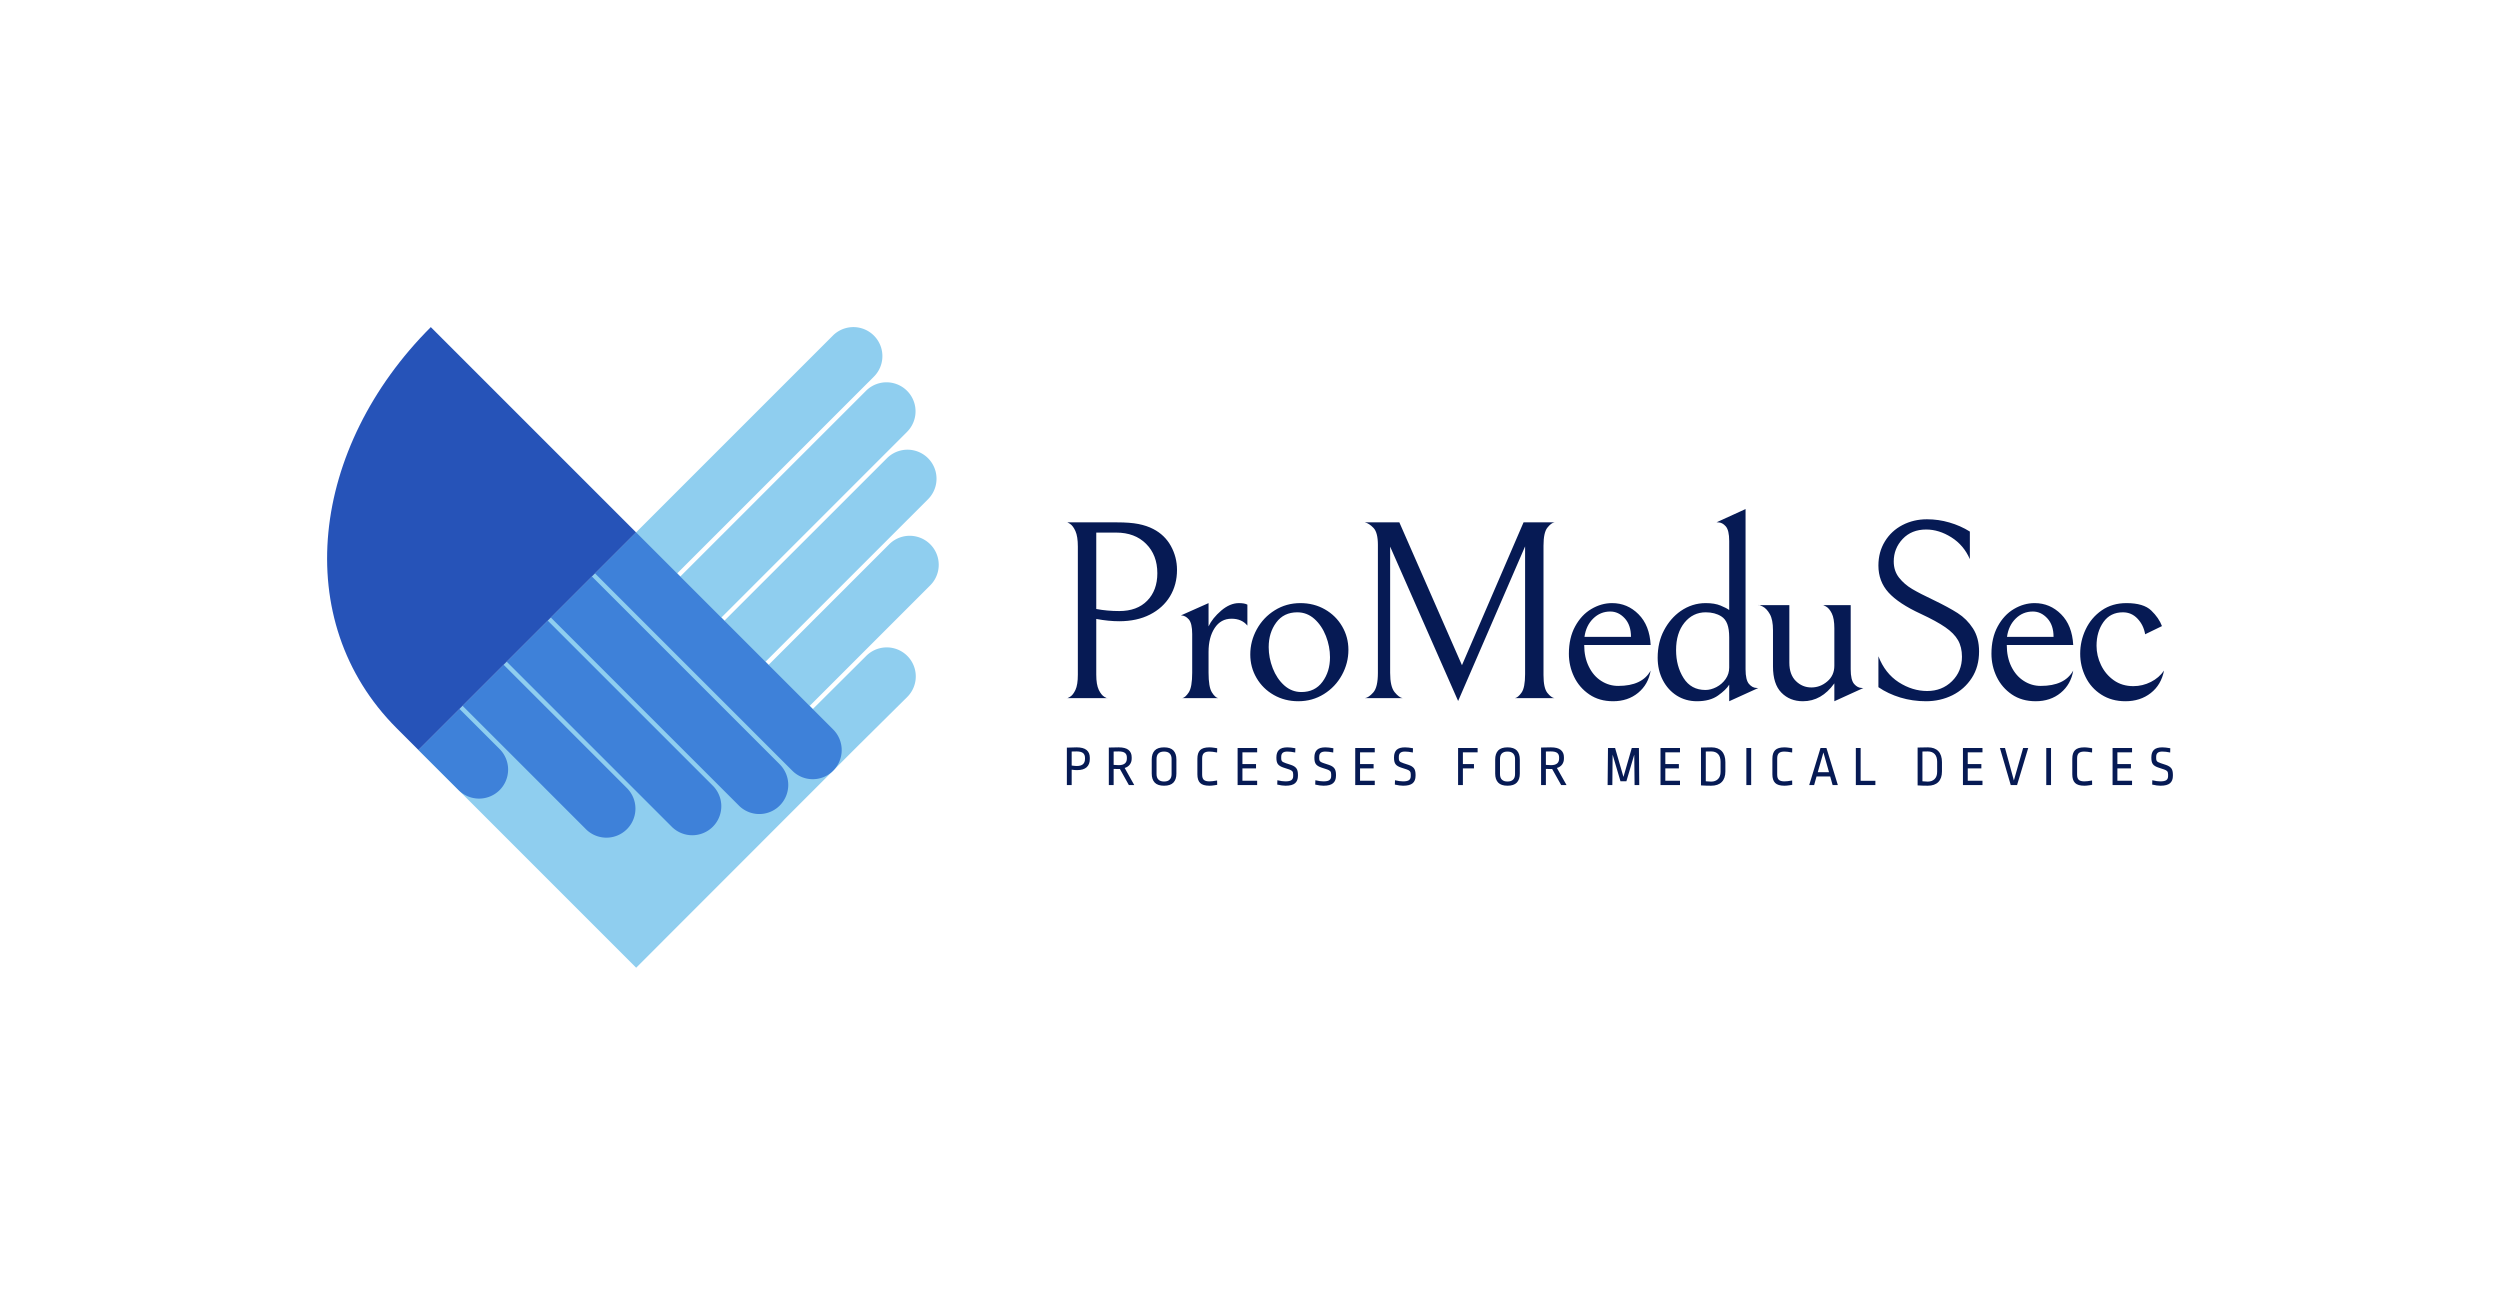 <svg xmlns="http://www.w3.org/2000/svg" viewBox="20 148.953 534.999 277.094"> <g transform="rotate(0 155.445 287.5)"><svg xmlns="http://www.w3.org/2000/svg" id="Layer_1" dataName="Layer 1" viewBox="80.322 64.567 857.149 897.773" height="137.094" width="130.89" y="218.953" x="90" preserveAspectRatio="xMinYMin" style="overflow: visible;"><path class="cls-1" d="M925.67,426.36l-169,169,4.39,4.4,74.8-74.42a40.67,40.67,0,1,1,57.53,57.51l-75,74.33L513.44,962.34,208.34,657.22,513.47,352.09,789.09,76.48A40.67,40.67,0,0,1,846.61,134L571,409.64l4.37,4.37L835.6,153.77a40.68,40.68,0,0,1,57.53,57.53L632.87,471.55l4.35,4.37L865,248.21a40.68,40.68,0,0,1,57.53,57.53L694.73,533.49l4.37,4.37,169-169a40.68,40.68,0,0,1,57.53,57.53Z" style="fill: #8fceef; fill-opacity: 1;"></path><path class="cls-2" d="M732.12,686.1a40.43,40.43,0,0,0,57.33.24,40.92,40.92,0,0,0,.24-57.72L513.32,352.24l-57.53,57.53Z" style="fill: #3e81d9; fill-opacity: 1;"></path><path class="cls-2" d="M657.21,734.92a40.45,40.45,0,0,0,57.34.24,40.9,40.9,0,0,0,.23-57.72L451.45,414.11l-57.53,57.53Z" style="fill: #3e81d9; fill-opacity: 1;"></path><path class="cls-2" d="M562.91,764.35a40.68,40.68,0,1,0,57.57-57.48L389.59,476,332.06,533.5Z" style="fill: #3e81d9; fill-opacity: 1;"></path><path class="cls-2" d="M442.3,767.46A40.68,40.68,0,1,0,499.87,710L327.72,537.84,270.2,595.36Z" style="fill: #3e81d9; fill-opacity: 1;"></path><path class="cls-2" d="M264.15,713a40.68,40.68,0,1,0,57.57-57.48L265.86,599.7l-57.53,57.53Z" style="fill: #3e81d9; fill-opacity: 1;"></path><path class="cls-3" d="M513.32,352.24,225.64,64.57C57.53,232.67,26.93,475.82,177.9,626.79l30.43,30.43Z" style="fill: #2653b8; fill-opacity: 1;"></path></svg></g> <g transform="rotate(0 366.654 312.992)"><svg xmlns="http://www.w3.org/2000/svg" y="308.887" viewBox="0.91 2.11 236.69 8.21" x="248.309" height="8.21" width="236.69" style="overflow: visible;"><g fill="#061a54" fill-opacity="1" style=""><path d="M3.00 2.11Q4.43 2.11 5.13 2.68Q5.82 3.26 5.82 4.32L5.82 4.32L5.82 4.61Q5.82 5.75 5.14 6.37Q4.47 6.98 3.10 6.98L3.10 6.98Q2.55 6.98 1.94 6.89L1.94 6.89L1.94 10.18L0.91 10.18L0.91 2.17Q1.94 2.11 3.00 2.11L3.00 2.11ZM2.98 2.98Q2.45 2.98 1.94 3.00L1.94 3.00L1.94 6.00Q2.66 6.10 3.05 6.10L3.05 6.10Q4.79 6.10 4.79 4.56L4.79 4.56L4.79 4.36Q4.79 3.67 4.36 3.32Q3.92 2.98 2.98 2.98L2.98 2.98ZM11.99 2.11Q13.42 2.11 14.10 2.66Q14.78 3.22 14.78 4.22L14.78 4.22L14.78 4.53Q14.78 5.23 14.39 5.77Q14.00 6.31 13.28 6.52L13.28 6.52L15.33 10.18L14.18 10.18L12.26 6.74Q12.16 6.75 11.87 6.75L11.87 6.75Q11.39 6.75 10.92 6.72L10.92 6.72L10.92 10.18L9.89 10.18L9.89 2.15Q11.24 2.11 11.99 2.11L11.99 2.11ZM11.97 2.98Q11.57 2.98 10.92 3.00L10.92 3.00L10.92 5.86Q11.57 5.92 12.00 5.92L12.00 5.92Q13.75 5.92 13.75 4.50L13.75 4.50L13.75 4.26Q13.75 3.61 13.32 3.29Q12.90 2.98 11.97 2.98L11.97 2.98ZM21.71 2.11Q23.07 2.11 23.71 2.78Q24.35 3.46 24.35 4.71L24.35 4.71L24.35 7.72Q24.35 8.97 23.71 9.65Q23.07 10.32 21.71 10.32L21.71 10.32Q20.35 10.32 19.71 9.65Q19.07 8.97 19.07 7.72L19.07 7.72L19.07 4.71Q19.07 3.46 19.71 2.78Q20.35 2.11 21.71 2.11L21.71 2.11ZM21.71 3.01Q20.91 3.01 20.51 3.41Q20.10 3.81 20.10 4.59L20.10 4.59L20.10 7.83Q20.10 8.61 20.51 9.01Q20.91 9.42 21.71 9.42L21.71 9.42Q22.51 9.42 22.91 9.01Q23.32 8.61 23.32 7.83L23.32 7.83L23.32 4.60Q23.32 3.82 22.91 3.42Q22.51 3.01 21.71 3.01L21.71 3.01ZM31.41 2.11Q31.89 2.11 32.44 2.20Q32.99 2.29 33.08 2.30L33.08 2.30L33.06 3.21Q32.00 3.01 31.41 3.01L31.41 3.01Q30.59 3.01 30.23 3.35Q29.86 3.69 29.86 4.48L29.86 4.48L29.86 7.94Q29.86 8.73 30.22 9.06Q30.58 9.39 31.41 9.39L31.41 9.39Q32.00 9.39 33.06 9.20L33.06 9.20L33.08 10.13Q32.99 10.14 32.44 10.23Q31.89 10.32 31.41 10.32L31.41 10.32Q30.02 10.32 29.43 9.73Q28.84 9.14 28.84 7.88L28.84 7.88L28.84 4.55Q28.84 3.29 29.43 2.70Q30.02 2.11 31.41 2.11L31.41 2.11ZM37.45 2.25L41.63 2.25L41.63 3.18L38.48 3.18L38.48 5.69L41.39 5.69L41.39 6.61L38.48 6.61L38.48 9.25L41.63 9.25L41.63 10.18L37.45 10.18L37.45 2.25ZM48.10 2.11Q48.75 2.11 49.81 2.30L49.81 2.30L49.78 3.21Q48.79 3.01 48.10 3.01L48.10 3.01Q47.40 3.01 47.09 3.29Q46.78 3.57 46.78 4.14L46.78 4.14L46.78 4.45Q46.78 4.76 46.86 4.93Q46.94 5.11 47.14 5.24Q47.35 5.36 47.76 5.50L47.76 5.50L48.89 5.87Q49.70 6.15 50.03 6.61Q50.36 7.07 50.36 7.95L50.36 7.95L50.36 8.18Q50.36 9.26 49.74 9.79Q49.12 10.32 47.70 10.32L47.70 10.32Q47.01 10.32 45.93 10.08L45.93 10.08L45.96 9.15Q46.96 9.39 47.68 9.39L47.68 9.39Q48.58 9.39 48.96 9.12Q49.34 8.85 49.34 8.27L49.34 8.27L49.34 7.87Q49.34 7.44 49.15 7.22Q48.96 7.00 48.49 6.84L48.49 6.84L47.24 6.43Q46.41 6.15 46.08 5.71Q45.75 5.27 45.75 4.37L45.75 4.37L45.75 4.24Q45.75 3.18 46.32 2.64Q46.88 2.11 48.10 2.11L48.10 2.11ZM56.23 2.11Q56.89 2.11 57.94 2.30L57.94 2.30L57.91 3.21Q56.92 3.01 56.23 3.01L56.23 3.01Q55.53 3.01 55.22 3.29Q54.91 3.57 54.91 4.14L54.91 4.14L54.91 4.45Q54.91 4.76 54.99 4.93Q55.07 5.11 55.28 5.24Q55.48 5.36 55.89 5.50L55.89 5.50L57.02 5.87Q57.83 6.15 58.16 6.61Q58.50 7.07 58.50 7.95L58.50 7.95L58.50 8.18Q58.50 9.26 57.87 9.79Q57.25 10.32 55.83 10.32L55.83 10.32Q55.14 10.32 54.06 10.08L54.06 10.08L54.09 9.15Q55.09 9.39 55.81 9.39L55.81 9.39Q56.72 9.39 57.09 9.12Q57.47 8.85 57.47 8.27L57.47 8.27L57.47 7.87Q57.47 7.44 57.28 7.22Q57.09 7.00 56.62 6.84L56.62 6.84L55.37 6.43Q54.54 6.15 54.21 5.71Q53.88 5.27 53.88 4.37L53.88 4.37L53.88 4.24Q53.88 3.18 54.45 2.64Q55.01 2.11 56.23 2.11L56.23 2.11ZM62.62 2.25L66.80 2.25L66.80 3.18L63.65 3.18L63.65 5.69L66.55 5.69L66.55 6.61L63.65 6.61L63.65 9.25L66.80 9.25L66.80 10.18L62.62 10.18L62.62 2.25ZM73.27 2.11Q73.92 2.11 74.98 2.30L74.98 2.30L74.95 3.21Q73.96 3.01 73.27 3.01L73.27 3.01Q72.57 3.01 72.26 3.29Q71.95 3.57 71.95 4.14L71.95 4.14L71.95 4.45Q71.95 4.76 72.03 4.93Q72.11 5.11 72.31 5.24Q72.52 5.36 72.93 5.50L72.93 5.50L74.06 5.87Q74.87 6.15 75.20 6.61Q75.53 7.07 75.53 7.95L75.53 7.95L75.53 8.18Q75.53 9.26 74.91 9.79Q74.29 10.32 72.87 10.32L72.87 10.32Q72.18 10.32 71.10 10.08L71.10 10.08L71.13 9.15Q72.13 9.39 72.85 9.39L72.85 9.39Q73.75 9.39 74.13 9.12Q74.50 8.85 74.50 8.27L74.50 8.27L74.50 7.87Q74.50 7.44 74.32 7.22Q74.13 7.00 73.66 6.84L73.66 6.84L72.41 6.43Q71.57 6.15 71.25 5.71Q70.92 5.27 70.92 4.37L70.92 4.37L70.92 4.24Q70.92 3.18 71.48 2.64Q72.05 2.11 73.27 2.11L73.27 2.11ZM84.63 2.25L88.81 2.25L88.81 3.18L85.66 3.18L85.66 5.69L88.03 5.69L88.03 6.61L85.66 6.61L85.66 10.18L84.63 10.18L84.63 2.25ZM95.21 2.11Q96.56 2.11 97.20 2.78Q97.84 3.46 97.84 4.71L97.84 4.71L97.84 7.72Q97.84 8.97 97.20 9.65Q96.56 10.32 95.21 10.32L95.21 10.32Q93.85 10.32 93.21 9.65Q92.57 8.97 92.57 7.72L92.57 7.72L92.57 4.71Q92.57 3.46 93.21 2.78Q93.85 2.11 95.21 2.11L95.21 2.11ZM95.21 3.01Q94.41 3.01 94.00 3.41Q93.60 3.81 93.60 4.59L93.60 4.59L93.60 7.83Q93.60 8.61 94.00 9.01Q94.41 9.42 95.21 9.42L95.21 9.42Q96.00 9.42 96.41 9.01Q96.82 8.61 96.82 7.83L96.82 7.83L96.82 4.60Q96.82 3.82 96.41 3.42Q96.00 3.01 95.21 3.01L95.21 3.01ZM104.50 2.11Q105.93 2.11 106.60 2.66Q107.28 3.22 107.28 4.22L107.28 4.22L107.28 4.53Q107.28 5.23 106.90 5.77Q106.51 6.31 105.78 6.52L105.78 6.52L107.84 10.18L106.69 10.18L104.76 6.74Q104.67 6.75 104.38 6.75L104.38 6.75Q103.89 6.75 103.42 6.72L103.42 6.72L103.42 10.18L102.39 10.18L102.39 2.15Q103.75 2.11 104.50 2.11L104.50 2.11ZM104.47 2.98Q104.08 2.98 103.42 3.00L103.42 3.00L103.42 5.86Q104.08 5.92 104.51 5.92L104.51 5.92Q106.25 5.92 106.25 4.50L106.25 4.50L106.25 4.26Q106.25 3.61 105.83 3.29Q105.41 2.98 104.47 2.98L104.47 2.98ZM123.40 10.18L122.40 10.18L122.33 3.67L120.65 9.36L119.38 9.36L117.70 3.67L117.64 10.18L116.63 10.18L116.71 2.25L118.23 2.25L120.02 8.44L121.80 2.25L123.33 2.25L123.40 10.18ZM127.95 2.25L132.12 2.25L132.12 3.18L128.98 3.18L128.98 5.69L131.88 5.69L131.88 6.61L128.98 6.61L128.98 9.25L132.12 9.25L132.12 10.18L127.95 10.18L127.95 2.25ZM138.83 2.11Q140.27 2.11 141.05 2.92Q141.83 3.74 141.83 5.28L141.83 5.28L141.83 7.26Q141.83 8.74 141.05 9.53Q140.27 10.32 138.77 10.32L138.77 10.32Q137.74 10.32 136.61 10.25L136.61 10.25L136.61 2.15Q137.70 2.11 138.83 2.11L138.83 2.11ZM138.77 2.98Q138.39 2.98 137.64 3.00L137.64 3.00L137.64 9.37Q138.36 9.44 138.77 9.44L138.77 9.44Q139.70 9.44 140.25 8.90Q140.80 8.36 140.80 7.35L140.80 7.35L140.80 5.20Q140.80 4.10 140.27 3.54Q139.74 2.98 138.77 2.98L138.77 2.98ZM146.32 2.25L147.35 2.25L147.35 10.18L146.32 10.18L146.32 2.25ZM154.47 2.11Q154.94 2.11 155.50 2.20Q156.05 2.29 156.14 2.30L156.14 2.30L156.12 3.21Q155.05 3.01 154.47 3.01L154.47 3.01Q153.65 3.01 153.29 3.35Q152.92 3.69 152.92 4.48L152.92 4.48L152.92 7.94Q152.92 8.73 153.28 9.06Q153.64 9.39 154.47 9.39L154.47 9.39Q155.05 9.39 156.12 9.20L156.12 9.20L156.14 10.13Q156.05 10.14 155.50 10.23Q154.94 10.32 154.47 10.32L154.47 10.32Q153.08 10.32 152.49 9.73Q151.89 9.14 151.89 7.88L151.89 7.88L151.89 4.55Q151.89 3.29 152.49 2.70Q153.08 2.11 154.47 2.11L154.47 2.11ZM162.19 2.25L163.46 2.25L165.90 10.18L164.78 10.18L164.26 8.34L161.34 8.34L160.82 10.18L159.77 10.18L162.19 2.25ZM164.01 7.42L162.81 3.20L161.60 7.42L164.01 7.42ZM169.75 2.25L170.78 2.25L170.78 9.27L173.93 9.27L173.93 10.18L169.75 10.18L169.75 2.25ZM185.18 2.11Q186.62 2.11 187.40 2.92Q188.18 3.74 188.18 5.28L188.18 5.28L188.18 7.26Q188.18 8.74 187.40 9.53Q186.62 10.32 185.12 10.32L185.12 10.32Q184.09 10.32 182.97 10.25L182.97 10.25L182.97 2.15Q184.06 2.11 185.18 2.11L185.18 2.11ZM185.12 2.98Q184.75 2.98 184.00 3.00L184.00 3.00L184.00 9.37Q184.71 9.44 185.12 9.44L185.12 9.44Q186.05 9.44 186.60 8.90Q187.15 8.36 187.15 7.35L187.15 7.35L187.15 5.20Q187.15 4.10 186.62 3.54Q186.09 2.98 185.12 2.98L185.12 2.98ZM192.67 2.25L196.85 2.25L196.85 3.18L193.70 3.18L193.70 5.69L196.61 5.69L196.61 6.61L193.70 6.61L193.70 9.25L196.85 9.25L196.85 10.18L192.67 10.18L192.67 2.25ZM205.55 2.25L206.64 2.25L204.25 10.18L202.90 10.18L200.58 2.25L201.67 2.25L203.57 9.19L205.55 2.25ZM210.50 2.25L211.52 2.25L211.52 10.18L210.50 10.18L210.50 2.25ZM218.65 2.11Q219.12 2.11 219.67 2.20Q220.22 2.29 220.32 2.30L220.32 2.30L220.30 3.21Q219.23 3.01 218.65 3.01L218.65 3.01Q217.83 3.01 217.46 3.35Q217.10 3.69 217.10 4.48L217.10 4.48L217.10 7.94Q217.10 8.73 217.46 9.06Q217.82 9.39 218.65 9.39L218.65 9.39Q219.23 9.39 220.30 9.20L220.30 9.20L220.32 10.13Q220.22 10.14 219.67 10.23Q219.12 10.32 218.65 10.32L218.65 10.32Q217.26 10.32 216.67 9.73Q216.07 9.14 216.07 7.88L216.07 7.88L216.07 4.55Q216.07 3.29 216.67 2.70Q217.26 2.11 218.65 2.11L218.65 2.11ZM224.69 2.25L228.86 2.25L228.86 3.18L225.72 3.18L225.72 5.69L228.62 5.69L228.62 6.61L225.72 6.61L225.72 9.25L228.86 9.25L228.86 10.18L224.69 10.18L224.69 2.25ZM235.34 2.11Q235.99 2.11 237.04 2.30L237.04 2.30L237.02 3.21Q236.03 3.01 235.34 3.01L235.34 3.01Q234.64 3.01 234.33 3.29Q234.02 3.57 234.02 4.14L234.02 4.14L234.02 4.45Q234.02 4.76 234.10 4.93Q234.18 5.11 234.38 5.24Q234.59 5.36 235.00 5.50L235.00 5.50L236.12 5.87Q236.93 6.15 237.27 6.61Q237.60 7.07 237.60 7.95L237.60 7.95L237.60 8.18Q237.60 9.26 236.98 9.79Q236.35 10.32 234.94 10.32L234.94 10.32Q234.25 10.32 233.17 10.08L233.17 10.08L233.19 9.15Q234.20 9.39 234.91 9.39L234.91 9.39Q235.82 9.39 236.20 9.12Q236.57 8.85 236.57 8.27L236.57 8.27L236.57 7.87Q236.57 7.44 236.38 7.22Q236.20 7.00 235.72 6.84L235.72 6.84L234.48 6.43Q233.64 6.15 233.32 5.71Q232.99 5.27 232.99 4.37L232.99 4.37L232.99 4.24Q232.99 3.18 233.55 2.64Q234.11 2.11 235.34 2.11L235.34 2.11Z" transform="translate(0, 0)"></path></g></svg></g> <g transform="rotate(0 365.704 278.453)"><svg xmlns="http://www.w3.org/2000/svg" y="257.888" viewBox="4.65 7.05 234.79 41.13" x="248.309" height="41.13" width="234.79" style="overflow: visible;"><g fill="#061a54" fill-opacity="1" style=""><path d="M28.22 20.07Q28.22 23.24 26.72 25.73Q25.21 28.22 22.42 29.64Q19.63 31.06 15.86 31.06L15.86 31.06Q13.56 31.06 10.94 30.57L10.94 30.57L10.94 42.49Q10.94 44.63 11.48 45.75Q12.03 46.87 12.69 47.25Q13.34 47.63 13.34 47.52L13.34 47.52L4.65 47.52Q4.65 47.63 5.30 47.25Q5.96 46.87 6.48 45.77Q7.00 44.68 7.00 42.49L7.00 42.49L7.00 15.09Q7.00 12.91 6.48 11.76Q5.96 10.61 5.30 10.20Q4.65 9.79 4.65 9.90L4.65 9.90L15.37 9.90Q18.16 9.90 19.96 10.25Q21.77 10.61 23.13 11.32L23.13 11.32Q25.59 12.58 26.91 14.96Q28.22 17.34 28.22 20.07L28.22 20.07ZM24.01 20.78Q24.01 16.90 21.60 14.49Q19.20 12.09 15.20 12.09L15.20 12.09L10.94 12.09L10.94 28.44Q13.29 28.88 15.86 28.88L15.86 28.88Q19.69 28.88 21.85 26.66Q24.01 24.45 24.01 20.78L24.01 20.78ZM34.97 32.16Q35.79 30.41 37.67 28.79Q39.56 27.18 41.47 27.18L41.47 27.18Q42.68 27.18 43.28 27.51L43.28 27.51L43.28 31.99Q42.08 30.52 39.89 30.52L39.89 30.52Q37.59 30.52 36.28 32.51Q34.97 34.51 34.97 37.63L34.97 37.63L34.97 42.06Q34.97 45.12 35.68 46.27Q36.39 47.41 37.04 47.52L37.04 47.52L29.33 47.52Q29.99 47.41 30.73 46.29Q31.47 45.17 31.47 42.06L31.47 42.06L31.47 33.80Q31.47 31.50 30.73 30.65Q29.99 29.81 29.06 29.81L29.06 29.81L34.97 27.18L34.97 32.16ZM43.90 38.17Q43.90 35.33 45.29 32.79Q46.69 30.24 49.15 28.71Q51.61 27.18 54.62 27.18L54.62 27.18Q57.52 27.18 59.87 28.52Q62.22 29.86 63.56 32.16Q64.90 34.45 64.90 37.19L64.90 37.19Q64.90 40.03 63.51 42.57Q62.11 45.12 59.65 46.65Q57.19 48.18 54.18 48.18L54.18 48.18Q51.28 48.18 48.93 46.84Q46.58 45.50 45.24 43.20Q43.90 40.91 43.90 38.17L43.90 38.17ZM60.96 38.77Q60.96 36.48 60.09 34.23Q59.21 31.99 57.63 30.57Q56.04 29.15 53.96 29.15L53.96 29.15Q51.06 29.15 49.45 31.34Q47.84 33.52 47.84 36.59L47.84 36.59Q47.84 38.88 48.71 41.13Q49.59 43.37 51.17 44.79Q52.76 46.21 54.84 46.21L54.84 46.21Q57.74 46.21 59.35 44.02Q60.96 41.84 60.96 38.77L60.96 38.77ZM109.00 47.52L100.52 47.52Q101.18 47.41 101.94 46.35Q102.71 45.28 102.71 42.38L102.71 42.38L102.71 15.04L88.38 48.13L73.83 15.09L73.83 42.11Q73.83 45.06 74.79 46.24Q75.75 47.41 76.51 47.52L76.51 47.52L68.42 47.52Q69.24 47.41 70.23 46.29Q71.21 45.17 71.21 42.11L71.21 42.11L71.21 14.71Q71.21 12.09 70.28 11.10Q69.35 10.12 68.42 9.90L68.42 9.90L75.80 9.90L89.20 40.47L102.38 9.90L109.00 9.90Q108.29 10.01 107.47 11.05Q106.65 12.09 106.65 14.88L106.65 14.88L106.65 42.60Q106.65 45.34 107.47 46.38Q108.29 47.41 109.00 47.52L109.00 47.52ZM121.54 48.18Q118.59 48.18 116.46 46.73Q114.32 45.28 113.20 42.96Q112.08 40.63 112.08 38.01L112.08 38.01Q112.08 34.62 113.42 32.16Q114.76 29.70 116.89 28.44Q119.03 27.18 121.32 27.18L121.32 27.18Q124.61 27.18 126.98 29.56Q129.36 31.94 129.58 36.15L129.58 36.15L115.36 36.15Q115.36 38.77 116.35 40.77Q117.33 42.77 119.00 43.83Q120.67 44.90 122.64 44.90L122.64 44.90Q127.78 44.90 129.58 41.62L129.58 41.62Q129.09 44.57 126.90 46.38Q124.71 48.18 121.54 48.18L121.54 48.18ZM120.94 28.98Q118.81 28.98 117.28 30.49Q115.75 31.99 115.42 34.40L115.42 34.40L125.37 34.40Q125.37 31.88 124.03 30.43Q122.69 28.98 120.94 28.98L120.94 28.98ZM146.39 28.66L146.39 13.89Q146.39 11.59 145.65 10.75Q144.91 9.90 143.99 9.90L143.99 9.90L143.66 9.90L149.89 7.05L149.89 41.34Q149.89 43.64 150.63 44.49Q151.37 45.34 152.30 45.34L152.30 45.34L152.63 45.34L146.39 48.18L146.39 44.63Q145.74 45.72 144.01 46.95Q142.29 48.18 139.50 48.18L139.50 48.18Q137.09 48.18 135.18 46.98Q133.27 45.77 132.17 43.64Q131.08 41.51 131.08 38.88L131.08 38.88Q131.08 35.55 132.45 32.98Q133.81 30.41 136.00 28.88L136.00 28.88Q138.46 27.18 141.36 27.18L141.36 27.18Q143.27 27.18 144.53 27.70Q145.79 28.22 146.39 28.66L146.39 28.66ZM135.02 37.24Q135.02 40.69 136.63 43.23Q138.24 45.77 141.31 45.77L141.31 45.77Q142.45 45.77 143.66 45.15Q144.86 44.52 145.63 43.42Q146.39 42.33 146.39 40.96L146.39 40.96L146.39 34.51Q146.39 32.76 145.98 31.66Q145.57 30.57 144.70 30.02L144.70 30.02Q143.33 29.15 141.36 29.15L141.36 29.15Q138.63 29.15 136.82 31.36Q135.02 33.58 135.02 37.24L135.02 37.24ZM168.89 44.35Q166.15 48.18 162.16 48.18L162.16 48.18Q159.37 48.18 157.57 46.35Q155.76 44.52 155.76 40.74L155.76 40.74L155.76 32.98Q155.76 30.73 155.08 29.53Q154.40 28.33 153.52 27.89Q152.65 27.45 152.65 27.62L152.65 27.62L159.26 27.62L159.26 39.92Q159.26 42.49 160.66 43.86Q162.05 45.23 163.97 45.23L163.97 45.23Q165.88 45.23 167.38 43.94Q168.89 42.66 168.89 40.58L168.89 40.58L168.89 32.59Q168.89 30.46 168.34 29.37Q167.79 28.27 167.08 27.89Q166.37 27.51 166.37 27.62L166.37 27.62L172.39 27.62L172.39 41.34Q172.39 43.64 173.13 44.49Q173.87 45.34 174.79 45.34L174.79 45.34L175.12 45.34L168.89 48.18L168.89 44.35ZM188.49 48.18Q185.64 48.18 183.02 47.39Q180.39 46.59 178.32 45.17L178.32 45.17L178.32 38.56Q179.74 42.22 182.66 44.11Q185.59 45.99 188.76 45.99L188.76 45.99Q191.93 45.99 194.07 43.89Q196.20 41.78 196.20 38.66L196.20 38.66Q196.20 36.59 195.35 35.11Q194.50 33.63 192.64 32.35Q190.78 31.06 187.39 29.48L187.39 29.48Q182.64 27.29 180.48 24.91Q178.32 22.53 178.32 19.14L178.32 19.14Q178.32 16.24 179.71 13.97Q181.10 11.70 183.48 10.47Q185.86 9.24 188.71 9.24L188.71 9.24Q191.17 9.24 193.52 9.93Q195.87 10.61 197.89 11.87L197.89 11.87L197.89 17.77Q196.58 14.77 193.93 13.10Q191.28 11.43 188.54 11.43L188.54 11.43Q185.42 11.43 183.51 13.45Q181.60 15.48 181.60 18.27L181.60 18.27Q181.60 20.29 182.74 21.74Q183.89 23.19 185.56 24.17Q187.23 25.16 190.24 26.58L190.24 26.58Q193.30 28.06 195.27 29.31Q197.24 30.57 198.55 32.59Q199.86 34.62 199.86 37.52L199.86 37.52Q199.86 40.80 198.30 43.20Q196.74 45.61 194.15 46.90Q191.55 48.18 188.49 48.18L188.49 48.18ZM211.97 48.18Q209.02 48.18 206.88 46.73Q204.75 45.28 203.63 42.96Q202.51 40.63 202.51 38.01L202.51 38.01Q202.51 34.62 203.85 32.16Q205.19 29.70 207.32 28.44Q209.45 27.18 211.75 27.18L211.75 27.18Q215.03 27.18 217.41 29.56Q219.79 31.94 220.01 36.15L220.01 36.15L205.79 36.15Q205.79 38.77 206.77 40.77Q207.76 42.77 209.43 43.83Q211.09 44.90 213.06 44.90L213.06 44.90Q218.20 44.90 220.01 41.62L220.01 41.62Q219.52 44.57 217.33 46.38Q215.14 48.18 211.97 48.18L211.97 48.18ZM211.37 28.98Q209.23 28.98 207.70 30.49Q206.17 31.99 205.84 34.40L205.84 34.40L215.80 34.40Q215.80 31.88 214.46 30.43Q213.12 28.98 211.37 28.98L211.37 28.98ZM231.18 48.18Q228.23 48.18 226.02 46.76Q223.80 45.34 222.65 42.98Q221.50 40.63 221.50 38.01L221.50 38.01Q221.50 35.27 222.68 32.79Q223.86 30.30 226.10 28.74Q228.34 27.18 231.40 27.18L231.40 27.18Q235.07 27.18 236.71 28.77Q238.35 30.35 239.00 32.10L239.00 32.10L235.40 33.85Q235.07 31.88 233.78 30.52Q232.50 29.15 230.64 29.15L230.64 29.15Q227.96 29.15 226.48 31.23Q225.00 33.31 225.00 36.31L225.00 36.31Q225.00 38.45 225.96 40.44Q226.92 42.44 228.70 43.70Q230.47 44.95 232.88 44.95L232.88 44.95Q234.85 44.95 236.63 44.05Q238.40 43.15 239.44 41.62L239.44 41.62Q238.84 44.68 236.60 46.43Q234.36 48.18 231.18 48.18L231.18 48.18Z" transform="translate(0, 0)"></path></g></svg></g></svg>